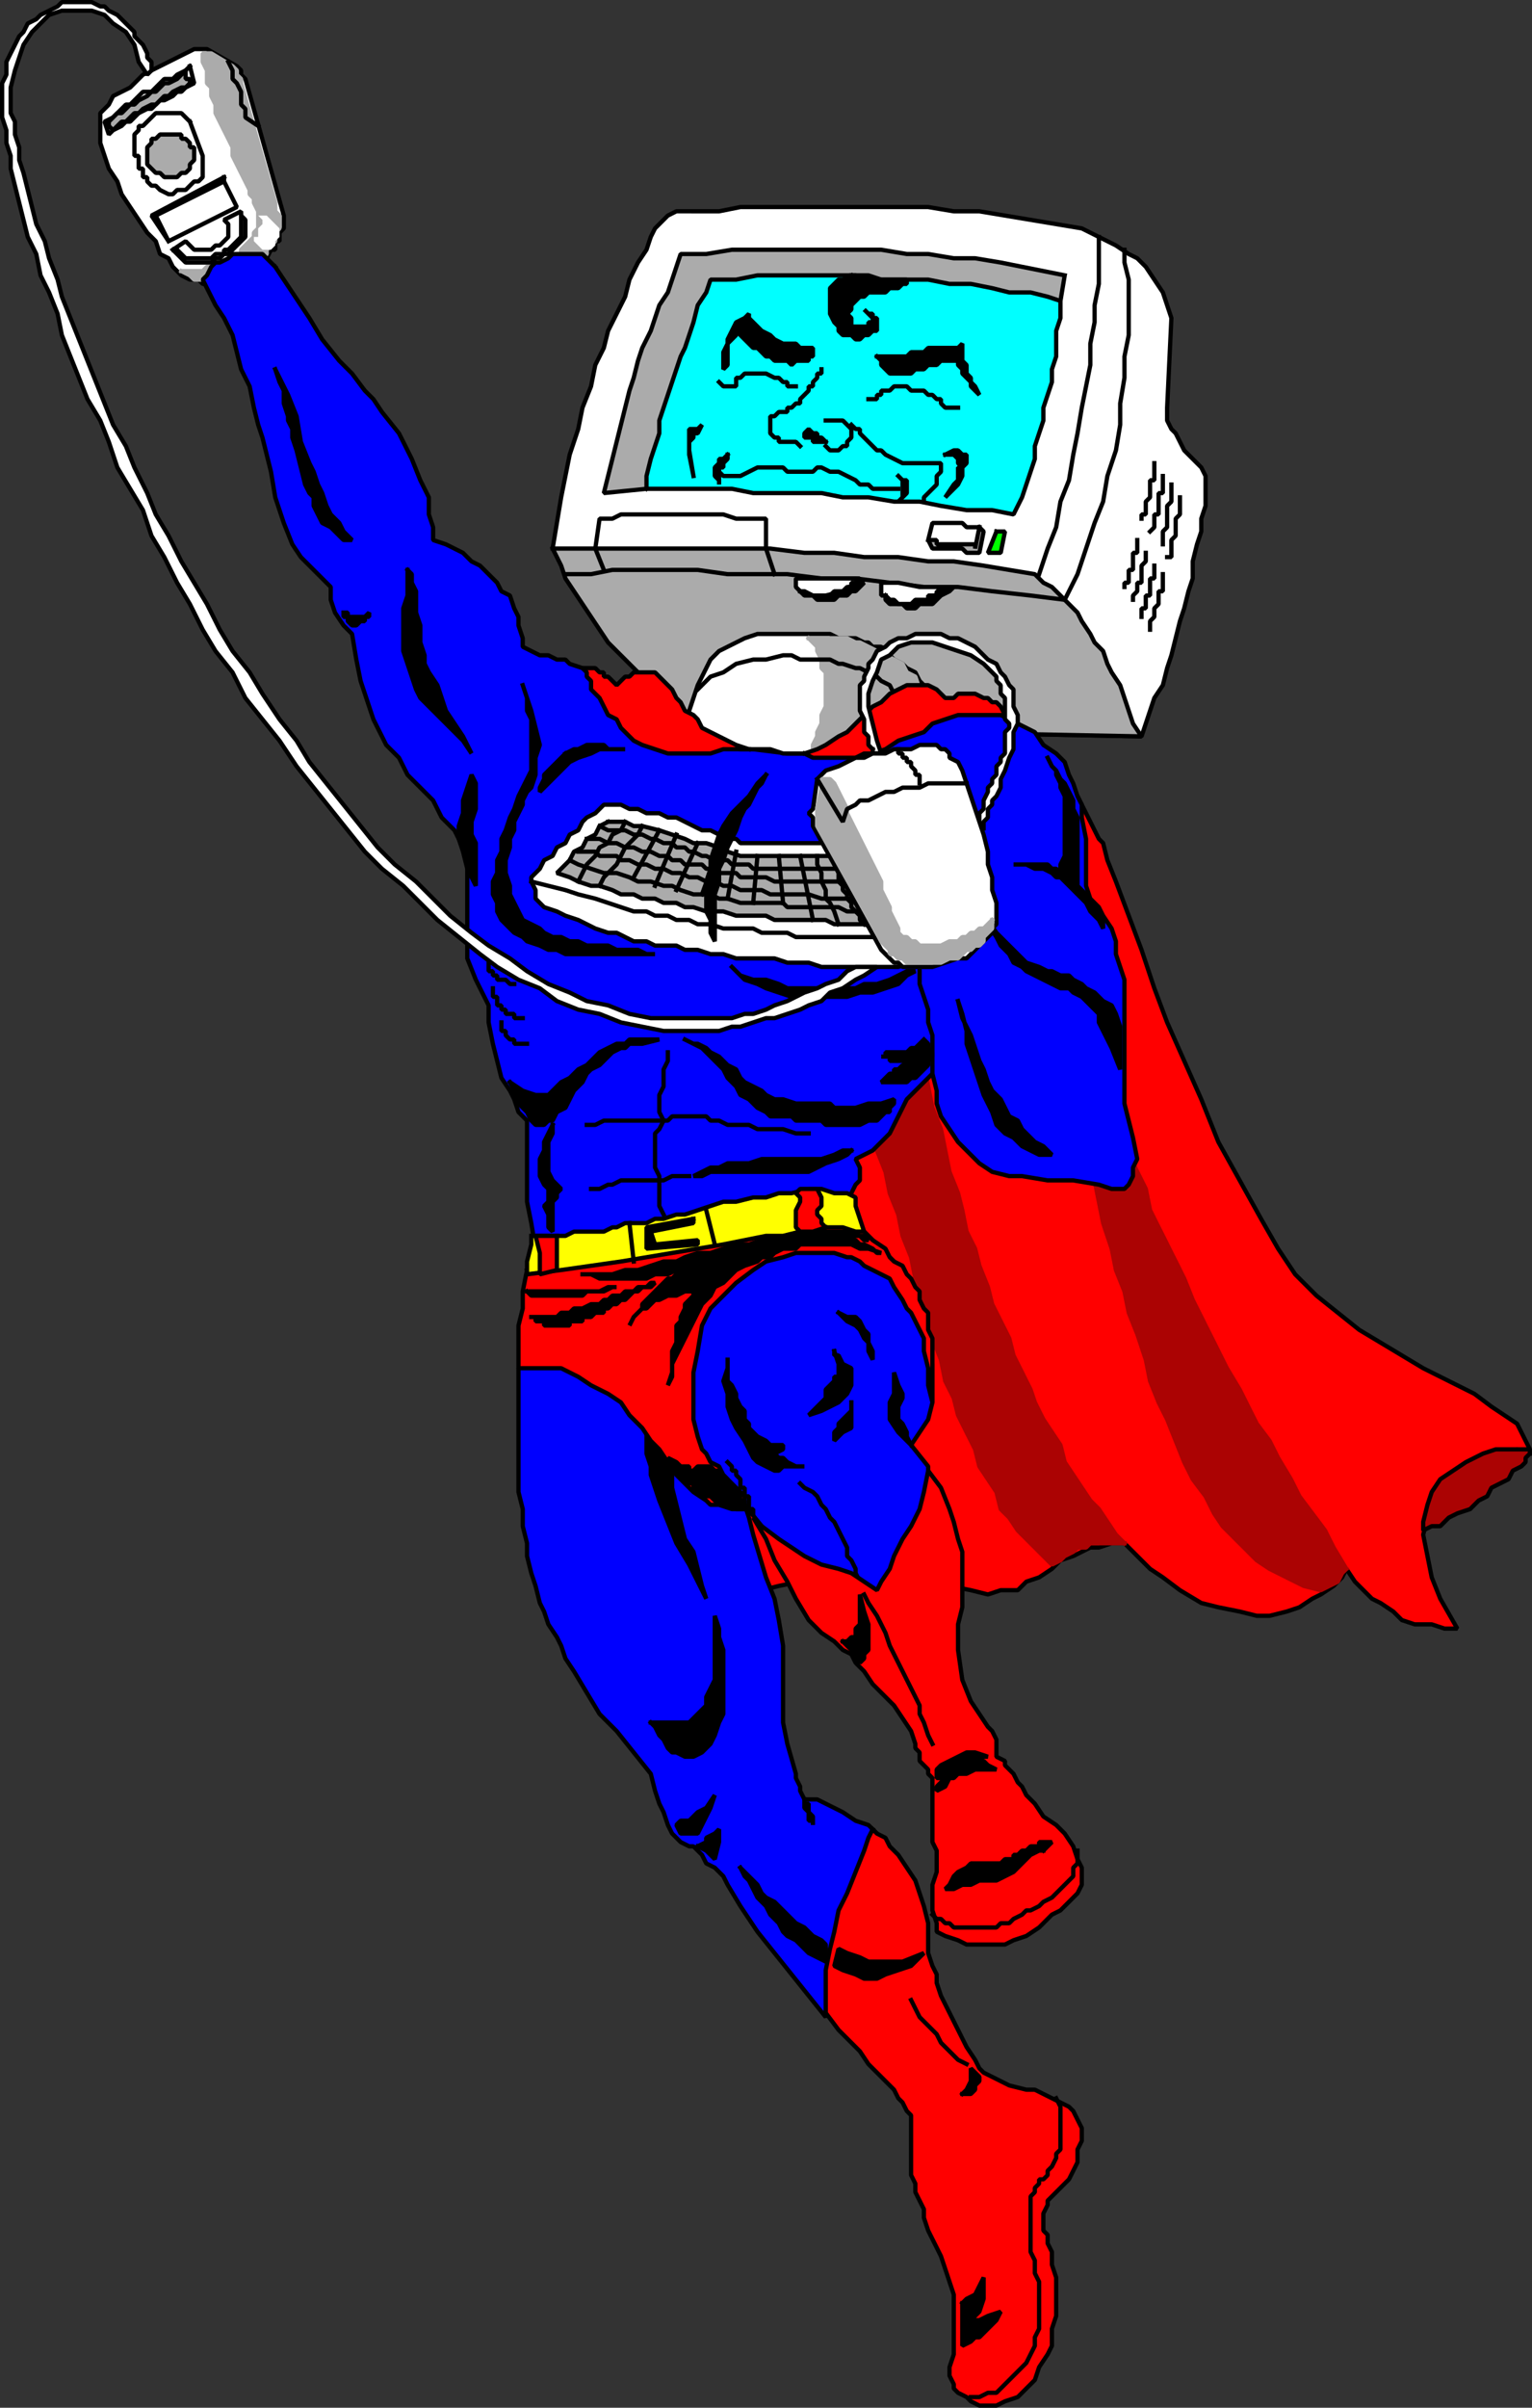 <svg xmlns="http://www.w3.org/2000/svg" width="359" height="564" version="1.2"><rect width="100%" height="100%" fill="#333333" stroke="none"/><g fill="none" fill-rule="evenodd" stroke="#000" stroke-linecap="square" stroke-linejoin="bevel" font-family="'Sans Serif'" font-size="12.5" font-weight="400"><path fill="#fff" stroke-linecap="butt" stroke-linejoin="miter" stroke-miterlimit="2" d="m62.5 60.5-2 1-3 2-2 1-2 1h-2l-2 1h-2l-1-1h-2l-2-1-1-1-1-1-1-2-2-1-1-3-2-2-2-3-2-3-2-3-1-3-2-3-1-3-1-3v-7l1-1 1-1 1-2 2-1 2-1 1-1 2-2 2-1 2-1 2-1 2-1 2-1 2-1h3l7 4 1 1v1l1 1 9 32v3l-1 1v2h-1v2h-1l-1 2"/><path fill="#ababab" stroke="#ababab" stroke-linecap="butt" stroke-linejoin="miter" stroke-miterlimit="2" d="M42.5 63.5h5l1-1h1l2-1h1l1-1h1l1-1h1v-1l1-1 1-1 1-1v-1l1-1v-4l-1-2v-1l-1-1v-1l-1-2-1-2-1-2-1-2v-2l-1-2-1-2-1-2-1-2v-2l-1-2v-2l-1-1v-3l-1-2v-2h2l5 3 1 1v1l1 1v1l8 28v2l1 1v3l-1 1v2l-1 1-1 1v1l-1 1-1 1h-1l-2 1-1 1h-1l-1 1h-2l-1 1h-6l-1-1-2-1"/><path fill="#fff" stroke-linecap="butt" stroke-linejoin="miter" stroke-miterlimit="2" d="m44.5 15.5-1 1-2 1-1 1h-2l-1 1-1 1-1 1h-2l-1 1-1 1-1 1h-1l-1 1-1 1-1 1-2 1 1 3 1-1 2-1 1-1h1l1-1 1-1 2-1h1l1-1 1-1h1l2-1 1-1h1l1-1 2-1-1-4"/><path stroke-linecap="butt" stroke-linejoin="miter" stroke-miterlimit="2" d="m52.5 42.5 3 6-16 8"/><path fill="#fff" stroke-linecap="butt" stroke-linejoin="miter" stroke-miterlimit="2" d="m44.5 28.5 3 8v5l-1 1h-1l-1 1-1 1h-2l-1 1h-1l-2-1-1-1h-1l-1-1v-1h-1v-2h-1v-3h-1v-5l1-1v-1h1l1-1 1-1 1-1h6l1 1 1 1m-4 30 3-2 1 1 1 1h4l1-1h1l1-1 1-1v-3l-1-1 4-2v1l1 1v4l-1 1-1 1-1 1-1 1h-1l-1 1h-1l-1 1h-6l-1-1-1-1-1-1"/><path stroke-linecap="butt" stroke-linejoin="miter" stroke-miterlimit="2" d="M56.5 50.5v5l-1 1-1 1-1 1h-1v1h-2l-1 1h-6l-1-1-1-1m12-44 1 2v2l1 1 1 2v3l1 1v2l3 2"/><path fill="#fff" stroke="none" d="m60.5 50.5 1 1v1l-1 1v2h-1v1l1 1 1 1h2l1-1v-1l1-1v-2l-1-1-1-1-1-1h-2"/><path fill="#ababab" stroke-linecap="butt" stroke-linejoin="miter" stroke-miterlimit="2" d="M25.5 28.5v1l1 1 1-1 1-1h1l1-1 1-1h1l1-1 2-1h1l1-1 1-1h1l1-1 2-1h1l1-1v-1h-1v-2l-1 1-1 1-2 1h-1l-1 1-1 1h-1l-1 1-2 1-1 1h-1l-1 1-1 1h-1l-1 1-1 1m14 3h3v1h1l1 1v1h1v3l-1 1v1l-1 1h-1l-1 1h-3l-1-1h-1l-1-1-1-1v-4l1-1v-1h1l1-1h2m13 10-17 9 4 6-3-6 16-8v-1"/><path fill="red" stroke-linecap="butt" stroke-linejoin="miter" stroke-miterlimit="2" d="m239.5 171.5 2 1 2 1 2 2 1 1 1 2 2 2 1 2 1 2 1 2 1 2 1 2 1 2 1 2 1 2 1 1 1 4 2 5 3 8 3 8 3 9 3 8 4 9 4 9 4 10 5 9 5 9 4 7 4 6 5 5 5 4 5 4 5 3 5 3 5 3 4 2 4 2 4 2 4 3 3 2 3 2 1 2 1 2 1 2v1l-3-1-3 1h-3l-3 1-2 1-3 2-2 2-3 3-1 3-1 3-1 4 1 5 1 5 2 5 4 7h-3l-3-1h-4l-3-1-2-2-3-2-2-1-2-2-2-2-2-3-1 2-2 2-3 2-2 1-3 2-3 1-4 1h-3l-4-1-5-1-4-1-5-3-4-3-3-2-3-3-2-2-1-1h-3l-3 1h-2l-2 1-2 1-3 1-2 2-3 2-3 1-2 2h-4l-3 1-4-1-5-1-4-3h-8l-12 2h-11l-5 1-4 1-8-1 2-22-9-22-8-22-9-22-9-22-8-22-9-22-8-22 16-3 16-3 16-3 16-3 16-3 16-3 16-3 15-3"/><path fill="#ab0303" stroke="#ab0303" stroke-linecap="butt" stroke-linejoin="miter" stroke-miterlimit="2" d="m263.5 361.5-2-2-2-3-2-3-2-2-2-3-2-3-2-3-1-4-2-3-2-3-2-4-1-3-2-4-2-4-1-4-2-4-2-4-1-4-2-5-1-4-2-4-1-5-1-4-2-5-1-5-1-5-2-5-1-5-1-5-1-5-1-5-2-5-17 1 1 5 2 4 2 5 1 5 1 5 2 5 1 5 2 5 1 5 2 5 1 5 2 5 1 5 1 5 2 5 1 4 2 5 1 5 2 4 1 4 2 4 2 4 1 4 2 3 2 3 1 4 2 2 2 3 2 2 2 2 2 2 2 2 2-1 1-1 2-1 1-1h2l1-1h8m52 6-3-5-2-4-3-4-3-4-2-4-3-5-2-4-3-4-2-4-2-4-3-5-2-4-2-4-2-4-2-4-2-5-2-4-2-4-2-4-2-4-1-5-2-4-2-4-2-5-1-4-2-4-1-5-2-4-1-5-2-4-1-5-1-5-6 13 1 4 2 4 1 4 1 4 2 4 1 5 1 5 2 4 1 5 1 5 2 6 1 5 2 5 1 5 2 5 2 6 1 5 2 5 2 4 2 5 2 5 2 4 3 4 2 4 2 3 3 3 2 2 3 3 3 2 4 2 4 2 4 1 2-1 2-1 1-2 1-1"/><path fill="#ab0303" stroke-linecap="butt" stroke-linejoin="miter" stroke-miterlimit="2" d="m358.5 340.5-1 1v1l-1 1-2 1-1 2-2 1-2 1-1 2-2 1-2 2-3 1-2 1-2 2h-2l-2 1v-2l1-4 1-3 2-3 3-2 3-2 4-2 3-1h8v1"/><path fill="#00f" stroke-linecap="butt" stroke-linejoin="miter" stroke-miterlimit="2" d="m123.5 307.5-1 12-1 1v29l1 4v4l1 4v3l1 4 1 3 1 4 1 2 1 3 2 3 1 2 1 3 2 3 3 5 3 5 4 4 4 5 4 5 1 4 1 3 1 2 1 3 1 2 1 1 1 1 2 1h1l1 1 1 1 1 2 2 1 2 2 1 2 3 5 4 6 4 5 4 5 4 5 4 5 1-4v-8l1-7 3-9 4-9 3-6-2-2-3-1-3-2-4-2-2-1h-3l-1-2v-1l-1-2v-1l-2-7-1-5v-18l-1-6-1-5-2-5-3-10-1-4-1-3 4 5 3 4 4 3 8 3 8 3 4 4 5-9 5-9 3-9-1-3v-1l-4-5 2-3 2-3 1-4v-9l-1-5-1-5-1-5-3-4-2-4-3-3-4-4-4-4h-14l-8 1-8 2-12 2-12 2-16 2-5 4-1 9"/><path fill="#fff" stroke-linecap="butt" stroke-linejoin="miter" stroke-miterlimit="2" d="M162.5 49.5h6l5-1h44l6 1h6l6 1 6 1 6 1 6 1 4 2 4 2 3 2 2 1 2 2 2 3 2 3 1 3 1 3-1 21v3l1 2 1 1 1 2 1 2 1 1 2 2 1 1 1 2v7l-1 3v3l-1 3-1 4v4l-1 3-1 4-1 3-1 4-1 4-1 3-1 4-2 3-1 3-1 3-1 3-100-2-38-42 1-6 1-6 1-5 1-5 2-6 1-5 2-5 1-5 2-4 1-4 2-4 2-4 1-4 2-4 2-3 1-3 1-2 1-1 1-1 1-1 2-1h4"/><path fill="#ababab" stroke-linecap="butt" stroke-linejoin="miter" stroke-miterlimit="2" d="m129.5 128.5 2 4 1 3 2 3 2 3 2 3 2 3 2 3 2 2 3 3 2 2 2 3 3 2 2 2 2 2 3 2 2 2 104 2-2-3-1-3-1-3-1-3-2-3-1-2-1-3-2-2-1-2-2-3-1-2-2-2-2-2-2-2-2-1-2-2-6-1-6-1-7-1h-6l-7-1h-8l-7-1h-7l-8-1h-51"/><path fill="#00f" stroke-linecap="butt" stroke-linejoin="miter" stroke-miterlimit="2" d="m64.5 62.5-1-1-1-1-1-1h-7l-1 1-2 1h-1l-1 1-1 2-1 1 3 6 2 3 2 4 1 4 1 4 2 4 1 5 1 4 1 3 1 4 1 4 1 6 2 6 2 5 2 3 3 3 4 4v3l1 3 2 3 2 2 1 6 1 5 2 6 1 3 1 2 2 4 3 3 2 4 3 3 3 3 2 4 3 3 2 4 1 4v22l2 5 3 6v4l1 5 1 4 1 4 2 3 1 2 1 3 2 2v19l1 5 1 6 10-1 14-3 16-3 11-3 10-1h13v-2l1-2 1-1v-3l-1-2 2-1 2-1 2-2 2-2 2-4 2-4 3-3 3-3 1 4v3l1 3 2 3 2 3 3 3 2 2 3 2 4 1h3l6 1h6l6 1 3 1h3l1-1 1-2v-2l1-2-1-5-1-4-1-4v-29l-2-6v-3l-1-3-2-3-1-2-2-2-1-3v-11l-1-5v-3l-1-2-1-3-1-2-1-3-2-2-3-2-2-3-4-2-4-2-8-2-34 11h-8l-8-1-7-1-27-12-1-2-2-2-3-2-3-1-1-1h-2l-2-1h-2l-4-2v-2l-1-3v-2l-1-2-1-3-2-1-1-2-2-2-2-2-2-1-2-2-2-1-2-1-3-1v-3l-1-3v-4l-2-4-2-5-3-6-4-5-2-3-2-2-3-4-3-3-4-5-3-5-4-6-4-6"/><path fill="#fff" stroke-linecap="butt" stroke-linejoin="miter" stroke-miterlimit="2" d="M161.5 170.5v-4l1-3 1-3 1-2 1-2 1-2 2-2 2-1 2-1 2-1 3-1h17l2 1h4l2 1h1l1 1h2l1 1 1 1 1 1 2 1 1 1 2 1 1 2 1 1 2 5-25 11h-10l-3-1h-7l-6-1-6-4"/><path stroke-linecap="butt" stroke-linejoin="miter" stroke-miterlimit="2" d="M257.5 55.5v11l-1 5v4l-1 5v5l-1 5-1 5-1 6-1 5-1 6-2 5-1 6-2 5-2 6"/><path stroke-linecap="butt" stroke-linejoin="miter" stroke-miterlimit="2" d="M263.5 58.5v3l1 4v13l-1 5v5l-1 6v5l-1 6-2 6-1 6-2 5-2 6-2 6-3 6-8-1-9-1-8-1h-8l-8-1-8-1h-8l-8-1h-14l-7-1h-20l-5 1h-6"/><path fill="#0ff" stroke-linecap="butt" stroke-linejoin="miter" stroke-miterlimit="2" d="M151.5 114.5h20l5 1h16l5 1h6l6 1h6l5 1 6 1h6l5 1 2-4 1-3 1-3 1-3v-3l1-3 1-3v-3l1-3 1-3v-3l1-3v-6l1-3v-4l-1-1-15-3-19-3-26-1-22 1-10 25-6 24 2 2"/><path fill="#ababab" stroke-linecap="butt" stroke-linejoin="miter" stroke-miterlimit="2" d="m249.5 64.5-5-1-5-1-5-1-6-1h-5l-6-1h-5l-6-1h-35l-6 1h-6l-1 3-1 3-1 3-2 3-1 3-1 3-2 4-1 3-1 4-1 3-1 4-1 4-1 4-1 4-1 4-1 4 10-1v-3l1-4 1-3 1-3v-3l1-3 1-3 1-3 1-3 1-3 1-2 1-3 1-3 1-4 2-3 1-3h6l5-1h23l6 1h11l5 1h5l5 1 4 1h5l4 1 3 1 1-6"/><path stroke-linecap="butt" stroke-linejoin="miter" stroke-miterlimit="2" d="m187.5 347.5 1 1 2 1 1 1 1 2 1 1 1 2 1 1 1 2 1 2 1 2v2l1 1 1 2v1l1 2 1 1m15-245 1-4h7l1 1h3"/><path fill="#ababab" stroke-linecap="butt" stroke-linejoin="miter" stroke-miterlimit="2" d="m229.5 123.5-1 5v-1h-9v-1h-2l1 2h7l1 1h3l1-5-1-1"/><path stroke-linecap="butt" stroke-linejoin="miter" stroke-miterlimit="2" d="m181.5 134.5-2-6v-7h-7l-3-1h-24l-2 1h-3l-1 7 2 5"/><path fill="#0f0" stroke-linecap="butt" stroke-linejoin="miter" stroke-miterlimit="2" d="M233.5 124.5h2l-1 5h-3l2-5"/><path fill="#fff" stroke-linecap="butt" stroke-linejoin="miter" stroke-miterlimit="2" d="M200.5 197.5h-27l-1-1h-1l-2-1h-1l-2-1h-2l-2-1-2-1-2-1h-2l-2-1h-3l-2-1h-2l-2-1h-4l-1 1-1 1-2 1-1 1-1 2-2 1-1 2-2 1-1 2-2 1-1 2-1 1-1 1v1l1 2v2l1 1 1 1 3 1 2 1 3 1 2 1 2 1 3 1h2l2 1 2 1h3l2 1h5l2 1h3l3 1h3l3 1h9l3 1h5l3 1h18l3-1v-3l-1-2-1-1-1-2-1-2-1-2-1-1-1-2-1-2-2-2-1-2v-1l-1-2v-2l-1-2"/><path stroke-linecap="butt" stroke-linejoin="miter" stroke-miterlimit="2" d="m124.5 206.5 4 1 4 1 3 1 4 1 3 1 3 1 3 1h3l2 1h3l2 1h3l2 1h3l3 1h7l2 1h6l2 1h25"/><path fill="#ababab" stroke-linecap="butt" stroke-linejoin="miter" stroke-miterlimit="2" d="m142.5 192.5-2 1-1 2-2 1-1 2-2 1-1 2-2 2-1 1 3 1 2 1 3 1h2l3 1 2 1h3l2 1h3l2 1h3l2 1h2l3 1h4l3 1h7l2 1h12l2 1h7l3 1h2l-2-3-2-2-1-2-1-2-1-3-1-2-1-2v-2l-3 1h-22l-3-1-2-1-3-1h-3l-2-1-3-1-3-1-4-1h-2l-2-1h-4"/><path fill="#ababab" stroke="#ababab" stroke-linecap="butt" stroke-linejoin="miter" stroke-miterlimit="2" d="m189.5 149.5 1 1 1 1v1l1 2v2l1 1v8l-1 2v2l-1 2v1l-1 2v1h1l3-1 3-1 3-3 4-4 3-2 4-2 2-1h2l-1-3-2-1-1-2-2-1-2-1-2-1-2-1-2-1h-1l-2-1h-9"/><path stroke-linecap="butt" stroke-linejoin="miter" stroke-miterlimit="2" d="m163.5 161.5 3-3 3-1 3-2 4-1h3l4-1h2l2 1h7l2 1h1l3 1h1l2 1 2 1 1 1 2 1 1 2"/><path fill="#000" stroke-linecap="butt" stroke-linejoin="miter" stroke-miterlimit="2" d="m64.5 86.5 3 6 2 5 1 6 2 5 1 2 1 3 1 2 1 3 1 2 2 2 1 2 2 2h-2l-1-1-1-1-1-1-2-1-1-2-1-2v-2l-1-1-1-2-1-4-1-4-1-3v-2l-1-2v-1l-1-3v-3l-1-2-1-3m31 47v6l-1 3v10l1 3 1 3 1 3 1 2 2 2 1 1 2 2 2 2 3 3 2 3-2-4-2-3-2-3-1-3-1-3-2-3-1-2v-2l-1-3v-4l-1-3v-5l-1-2v-2l-1-1m-15 10h1v1h4l1-1v1h-1v1h-1l-1 1h-1l-1-1v-1h-1v-1m42 17 1 3v3l1 2v12l-1 2-1 2-1 2-1 3-1 2-1 3-1 2v3l-1 2v3l-1 2v3l1 2v2l1 2 1 1 2 2 2 1 1 1 3 1 2 1h2l2 1h21-2l-2-1h-5l-2-1h-5l-2-1h-2l-2-1h-2l-2-1-1-1-2-1-2-1-1-2-1-2-1-2v-2l-1-3v-3l1-3v-2l1-2v-2l1-2 1-2v-1l1-2 1-1 1-3v-4l1-3-1-4-1-4-2-6"/><path fill="#000" stroke-linecap="butt" stroke-linejoin="miter" stroke-miterlimit="2" d="m132.5 176.5 2-1h1l2-1h4l1 1h4-6l-2 1-3 1-2 1-2 2-2 2-3 3v-1l1-2v-1l1-1 1-1 1-1 1-1 1-1m-23 8-1 3v3l-1 3v3l1 3 1 4 2 4v-10l-1-2v-3l1-3v-6l-1-2-1 3m70-3-2 2-2 3-2 2-2 2-2 3-1 2-1 3-1 3v2l-1 3v7l1 2v3l1 2v-11l1-3v-3l1-2 1-3 1-2 1-2 1-3 1-2 1-1 1-2 1-2 1-1 1-2m-8 45 2 2 1 1 3 1 2 1 3 1 3 1h13l3-1h3l3-1 3-1 2-2 2-1h-2l-2 1-2 1-3 1h-3l-2 1h-16l-2-1-3-1h-3l-3-1-2-2m45 17-1 1-1 1h-1l-1 1h-5v1h-1 2v1h4v1h-1l-1 1h-1v1h-1l-1 1-1 1h6l1-1h1l1-1 1-1 1-1v-1l1-1v-1l-1-1v-1l-1-1m14-31 1 3 2 3 1 1 2 2 1 1 1 1 1 1 1 1 3 1 2 1h1l2 1h2l1 1 2 1 1 1 2 1 1 1 1 1 2 1 1 2 1 3v10l-2-5-2-4-1-2v-2l-1-1-1-1-1-1-1-1-2-1-1-1h-2l-2-1-4-2-2-1-1-1-2-1-1-2-2-2-1-2-2-3-1-4m15-35 1 2 1 1v1l1 2v1l1 2v14l-1 2v2l-1-1h-1l-1-1h-8 3l2 1h2l2 1 1 1h1l2 2 1 1 1 1 2 2 1 2 2 2 1 2v-2l-1-1-1-2-1-1-1-1v-1l-1-1-1-1v-16l-1-2v-2l-1-2-1-2-1-1-1-2-1-1-1-2m-21 57 1 3 1 4v3l1 3 1 3 1 3 1 3 1 2 1 2 1 3 2 2 2 1 2 2 2 1 2 1h3l-2-2-2-1-2-2-1-1-1-2-2-1-1-2-1-2-2-2-1-2-1-3-1-2-1-3-1-3-2-4-1-4"/><path stroke-linecap="butt" stroke-linejoin="miter" stroke-miterlimit="2" d="M218.5 251.5v-9l-1-3v-3l-1-3-1-3v-3m-101-2v2h1v1h1v1h2l1 1h1m-5 1v2h1v2h1v1h1v1h2v1h2"/><path fill="#000" stroke-linecap="butt" stroke-linejoin="miter" stroke-miterlimit="2" d="m119.5 253.5 1 2 1 3 2 2 1 2 1 1h2l1-1h1l1-2 2-1 1-2 1-2 2-2 1-2 1-1 2-1 1-1 1-1 1-1 2-1h1l1-1h3l4-1h-7l-1 1h-2l-2 1-2 1-1 1-2 2-2 1-1 1-1 1-2 1-1 1-1 1-1 1h-3l-3-1-3-2"/><path stroke-linecap="butt" stroke-linejoin="miter" stroke-miterlimit="2" d="M117.5 239.5v2h1v1l1 1h1v1h3"/><path fill="#000" stroke-linecap="butt" stroke-linejoin="miter" stroke-miterlimit="2" d="m160.5 243.5 2 1h1l2 1 1 1 2 1 1 1 1 1 2 1 1 2 1 1 2 1 2 1 1 1 2 1h2l3 1h8l1 1h5l3-1h3l3-1v1l-1 1v1h-1l-1 1-1 1h-2l-2 1h-8l-1-1h-6l-1-1h-5l-1-1-2-1-1-1-1-1-2-1-1-2-1-1-1-1-1-2-1-1-1-1-2-2-1-1-2-1-2-1"/><path stroke-linecap="butt" stroke-linejoin="miter" stroke-miterlimit="2" d="M137.5 263.5h2l2-1h15l1-1h8l1 1h2l2 1h5l2 1h6l3 1h3m-51 13h2l2-1h1l2-1h10l2-1h4"/><path stroke-linecap="butt" stroke-linejoin="miter" stroke-miterlimit="2" d="M156.5 246.5v2l-1 2v4l-1 2v4l1 2-1 2-1 1v8l1 2v7l1 2"/><path fill="#000" stroke-linecap="butt" stroke-linejoin="miter" stroke-miterlimit="2" d="m129.5 263.5-1 2-1 2v2l-1 2v4l1 2 1 1v3l-1 1 1 2v3l1 1v-7l1-1v-1l1-1-2-2-1-2v-7l1-2v-2m70 6h-2l-2 1-3 1h-14l-3 1h-5l-2 1h-2l-2 1-2 1h2l2-1h23l2-1 2-1 3-1 2-1 1-1m-29 49v2l-1 3 1 3v3l1 3 1 2 2 3 1 2 1 2 1 1 2 1 2 1h1l1-1h5-2l-2-1-1-1h-1l-1-1 2-1v-1h-3l-1-1-2-1-1-1-1-1v-1l-1-1v-2l-1-1-1-2v-1l-1-2-1-1v-5m26-11 2 1h2l1 1 1 2 1 1v2l1 2v2l-1-2v-2l-1-1-1-2-1-1-2-1-1-1-1-1m17 31-3-3-2-3v-4l1-2v-5l1 3 1 2v1l-1 2v3l1 1 1 2v1l1 2m-18-22 1 3v3h-1v1l-1 1-1 1v2l-1 1-1 1-2 2 3-1 2-1 2-1 2-2 1-2v-4l-2-1-1-2h-1v-1m4 12v2l-1 1-1 1-1 1v1l-1 1v2l2-2 2-1v-6m-48 7v5l1 3v2l1 3 1 3 2 5 2 5 3 5 2 4 2 4-1-3-1-4-1-4-2-3-1-4-1-4-1-4v-4l-1-1-2-3-1-2-1-1-1-2m1 68 1 1 1 2 1 1 1 2 1 1h1l2 1h2l2-1 2-2 1-2 1-3 1-2v-15l-1-3v-2l-1-3v15l-1 2-1 2v2l-1 1-2 2-1 1h-9m36 18v2l1 1v2h1v1-2l-1-1v-2h-1v-1m-27 5 2-2 2-1 2-3-1 3-1 2-1 2-1 2h-4l-1-2 1-1h2m2 6 2-1v-1l2-1 1-1v3l-1 4-2-2-2-1m10 5 1 2 1 1 1 2 1 2 1 1 1 1 1 2 1 1 1 1 1 2 1 1 2 1 1 1 2 2 2 1 2 1v-4l-1-1-2-1-1-1-1-1-2-1-1-1-1-1-1-1-1-1-1-1-2-1-1-1-1-2-1-1-1-1-2-2"/><path stroke-linecap="butt" stroke-linejoin="miter" stroke-miterlimit="2" d="m170.5 342.5 1 1v1h1v1l1 1v2h1v2h1v3h1v1"/><path fill="red" stroke-linecap="butt" stroke-linejoin="miter" stroke-miterlimit="2" d="m178.5 357.5 4 3 3 2 3 2 4 2 4 1 3 1 3 2 3 2 1-2 2-3 1-3 2-4 2-3 2-4 1-4 1-5 3 4 2 5 1 3 1 4 1 3v13l-1 4v6l1 7 2 5 2 3 2 3 1 1 1 2v4l2 1v1l1 1 1 1 1 2 1 1 1 2 2 2 2 3 3 2 2 2 2 3 1 3 1 2v4l-1 2-1 1-1 1-1 1-1 1-2 1-2 2-1 1-3 2-3 1-2 1h-9l-2-1-3-1-2-1v-2l-1-3v-6l1-3v-5l-1-2v-15l-1-1v-1l-1-1-1-1v-2l-1-1v-1l-1-3-2-3-2-3-3-3-2-2-2-3-2-2-1-2-2-1-2-2-3-2-3-3-3-5-2-4-3-5-2-5-3-5 2 2"/><path fill="red" stroke-linecap="butt" stroke-linejoin="miter" stroke-miterlimit="2" d="m204.5 428.5-1 2-1 3-2 5-2 5-2 4-1 5-1 4-1 5v10l3 4 2 2 3 3 2 3 2 2 2 2 2 2 1 2 1 1 1 2 1 1v14l1 2v2l1 2 1 2v2l1 3 1 2 1 2 1 2 1 3 1 3 1 3v14l-1 3v2l1 2v1l1 1 2 1 1 1 2 1h4l2-1 3-1 2-2 2-2 1-3 2-3 1-2v-4l1-3v-9l-1-3v-3l-1-2v-2l-1-1v-4l1-2v-1l1-1 2-2 2-2 1-2 1-2v-3l1-2v-3l-1-2-1-2-1-1-2-1-2-1-2-1-2-1h-2l-4-1-4-2-2-1-1-1-1-2-2-3-1-2-1-2-1-2-1-2-1-2-1-2-1-3v-2l-1-2-1-3v-7l-1-4-1-3-1-3-2-3-2-3-2-2-1-2-2-1-1-1m-81-131-1 5v4l-1 4v10h10l2 1 2 1 3 2 4 2 3 2 2 3 3 3 2 3 2 2 2 3 2 3 2 2 2 2 3 2 1 1h2l3 1h4l-1-1v-2l-2-2-1-1-2-2-1-2-2-1-1-2-1-1-1-3-1-4v-11l1-5 1-6 2-4 3-3 3-3 4-3 3-2 4-1 3-1h9l3 1h1l2 1 1 1 2 1 2 1 2 1 1 2 2 3 1 2 1 1 1 2 1 2 1 2v3l1 4v4l1 4v-15l-1-2v-4l-1-1-1-2v-2l-1-1-1-2-1-1-1-2-2-1-1-1-1-2-3-2-2-2-2-3h-11l-7 1-8 1-13 2-16 3-18 3-4 2"/><path fill="#000" stroke-linecap="butt" stroke-linejoin="miter" stroke-miterlimit="2" d="M123.5 302.5h17l2-1h2-1l-2 1h-4l-1 1h-12l-1-1m1 6h6l1-1h2l1-1h2l2-1h2l1-1h1l1-1h2l1-1h2l1-1h2l1-1h1l-1 1h-2l-1 1h-1l-1 1-1 1h-1l-1 1h-1l-1 1h-1v1h-2l-1 1h-2v1h-3v1h-6v-1h-2v-1h-1"/><path fill="#000" stroke-linecap="butt" stroke-linejoin="miter" stroke-miterlimit="2" d="M136.5 298.5h7l3-1h3l3-1 3-1h3l2-1 3-1h3l3-1 3-1h3l3-1 4-1h1l2-1h14l2 1h1l1 1h-1l-1-1h-6 1l2 1h2l1 1h1l2 1 1 1h1l-3-1h-2l-2-1h-12l-1 1h-3l-2 1-1 1h-2l-1 1-3 1-2 1-1 1-2 2-2 1-1 2-2 2-1 2-1 2-1 2-1 2-1 2-1 2-1 2v2l-1 3 1-2v-6l1-2v-4l1-1v-1l1-2v-1l1-1 1-1v-1h-2l-2 1h-2l-2 1h-1l-1 1-1 1h-1l-1 1-1 1-1 2 1-2 1-1 1-1v-1l1-1 1-1 1-1 1-1 2-2h1l1-1 1-1 1-1-1 1h-1l-2 1h-3l-2 1h-11l-2-1h-2"/><path stroke-linecap="butt" stroke-linejoin="miter" stroke-miterlimit="2" d="m202.5 373.5 1 2 2 3 1 2 1 2 1 3 1 2 1 2 1 2 1 2 1 2 1 2 1 2v2l1 2 1 3 1 2"/><path fill="#000" stroke-linecap="butt" stroke-linejoin="miter" stroke-miterlimit="2" d="M197.5 384.5h1l1-1h1v-2l1-1v-7l1 4 1 3v6l-1 1v1l-1 1-1-2-1-1-1-1-1-1m25 28 2-1 2-1h2l3 1h-3l-1 1-1 1 2-1h2l1 1 2 1h-5l-2 1h-2l-1 1h-1l-1 2-2 1v-1l1-1 1-1 1-1h-1l-1 1h-1v-2l1-1 2-1"/><path stroke-linecap="butt" stroke-linejoin="miter" stroke-miterlimit="2" d="M252.5 433.5v3l-1 1v2l-1 1-1 1-1 1-1 1-1 1-2 1-1 1-2 1h-1l-1 1-2 1-1 1h-2l-1 1h-10l-1-1h-1l-1-1h-1l-1-1"/><path fill="#000" stroke-linecap="butt" stroke-linejoin="miter" stroke-miterlimit="2" d="M244.5 433.5h-1l-2 1-1 1-1 1-1 1-1 1-2 1-2 1h-4l-2 1h-2l-2 1h-2l1-1 1-2 1-1 2-1 1-1h7l1-1h2v-1h1l1-1h1l1-1h2v-1h3l-2 2m-46 24 3 1 2 1h8l5-2-3 3-3 1-3 1-2 1h-3l-2-1-3-1-2-1 1-4 2 1"/><path stroke-linecap="butt" stroke-linejoin="miter" stroke-miterlimit="2" d="m226.5 483.5-2-1-2-2-2-2-1-2-2-2-2-2-1-2-1-2"/><path fill="#000" stroke-linecap="butt" stroke-linejoin="miter" stroke-miterlimit="2" d="M225.5 490.5h2l1-1v-1l1-1v-1l-1-1-1-1v3l-1 2-1 1m0 49 1-1 2-1 1-2 1-2v5l-1 3-2 2h2l2-1 3-1-1 2-1 1-1 1-2 2h-1l-1 1-2 1v-10"/><path stroke-linecap="butt" stroke-linejoin="miter" stroke-miterlimit="2" d="m247.5 491.5 1 2v10l-1 1v1l-1 2-1 1v1l-1 1h-1v1l-1 1v1l-1 1v13l1 2v3l1 2v11l-1 2v2l-1 2-1 2-1 1-2 2-1 1-2 2-1 1h-2l-2 1h-2"/><path fill="#000" stroke-linecap="butt" stroke-linejoin="miter" stroke-miterlimit="2" d="M174.5 353.5h-2l-1-1h-3l-1-1-1-1h-1l-2-1-1-1v-1h-1l-1-1-1-1-1-1-1-1-1-2 2 1 1 1h2v1h1l1-1h3l1 1h1v1h1l1 1v1h1v1h1v1h1v2h1v2"/><path fill="#ff0" stroke-linecap="butt" stroke-linejoin="miter" stroke-miterlimit="2" d="M124.5 289.5v2l-1 4v3l8-1 7-1 7-1 6-1 6-1 6-1 6-1 5-1 5-1h4l4-1 4-1h6l3 1h2l-1-3-1-3v-2l-2-1h-3l-3-1h-3l-4 1h-3l-3 1h-3l-4 1h-3l-3 1-3 1-3 1h-2l-3 1h-2l-2 1h-5l-2 1h-1l-2 1h-7l-2 1h-8"/><path fill="#000" stroke-linecap="butt" stroke-linejoin="miter" stroke-miterlimit="2" d="m162.5 285.5-11 2v5l12-1v-1l-10 1-1-3 10-2v-1"/><path stroke-linecap="butt" stroke-linejoin="miter" stroke-miterlimit="2" d="m147.5 286.5 1 9m17-12 2 8"/><path fill="red" stroke-linecap="butt" stroke-linejoin="miter" stroke-miterlimit="2" d="M130.5 289.5v8l-4 1v-5l-1-4h5m63-2-1-1v-1l-1-1v-1l1-1v-2l-1-2h-4l-1 1 1 1v1l-1 2v4l1 1h3l3-1m-18-112h-6l-3 1h-10l-3-1-3-1-2-1-2-2-1-1-1-2-2-1-1-2-1-2-1-1-1-1v-2l-1-1v-1l-1-1h3l1 1h1v1h1l1 1 1 1 1-1 1-1h1l1-1h5l1 1 1 1 1 1 1 1 1 2 1 1 1 2 2 1 1 1 1 2 2 1 2 1 2 1 2 1 3 1m13 1 2 1h10l2-1h2l3-1 3-2 3-1 3-1 2-2 3-1 3-1h10l3 1-2-1-1-2-1-1h-1l-1-1h-1l-2-1h-4l-1 1h-2l-2-2-2-1h-5l-2 1-2 1-2 2-2 1-2 2-1 1-2 2-1 1-2 1-3 2-2 1-3 1"/><path fill="#fff" stroke-linecap="butt" stroke-linejoin="miter" stroke-miterlimit="2" d="M35.5 15.5v-1l-1-1v-1l-1-2-1-1-1-1v-1l-1-1-1-1-1-1-1-1-2-1-1-1h-1l-2-1h-7l-1 1-2 1-2 1-1 1-2 1-1 2-1 1-1 2-1 2-1 2v3l-1 2v8l1 3v3l1 3v3l1 4 1 4 1 4 1 4 2 4 1 5 2 4 2 5 1 5 2 5 2 5 2 5 3 5 2 5 2 6 3 5 3 5 2 6 3 5 3 6 3 5 3 6 3 5 4 5 3 6 4 5 4 5 4 6 4 5 4 5 4 5 4 5 4 4 5 4 4 4 4 4 5 4 5 4 4 3 5 3 5 2 4 3 5 2 5 1 5 2 5 1 5 1h13l3-1h2l3-1 3-1h2l3-1 3-1 2-1 3-1 2-2 3-1 3-2 2-1 3-2h-5l-2 1-2 2-3 1-2 1-3 1-2 1-2 1-3 1-2 1-3 1h-2l-3 1h-19l-5-1-5-2-5-1-4-2-5-2-5-3-4-3-5-3-4-3-5-4-4-4-4-4-5-4-4-4-4-5-4-5-4-5-4-5-3-5-4-5-4-6-3-5-4-5-3-5-3-6-3-5-3-5-3-6-3-5-2-5-3-6-2-5-3-5-2-5-2-5-2-5-2-5-2-5-2-5-1-4-2-5-1-4-2-4-1-4-1-4-1-4-1-3v-3l-1-3v-3l-1-2v-6l1-4 1-3 1-3 2-3 2-2 2-2 3-1h7l3 1 2 2 3 2 2 3 1 4 2 3 1-1v-1m169 160-1-1v-2l-1-1v-3l-1-2v-6l1-1v-1l1-2v-1l1-1 1-2 2-1 1-1 2-1h2l2-1h6l2 1h2l2 1 2 1 1 1 2 2 2 1 1 2 1 1 1 2 1 1v4l1 2v2l-1 2v4l-1 2-1 3-1 2v2l-1 2-1 1v1l-1 1v2l-1 1v2l-1-2v-2l1-1v-2l1-2v-1l1-1v-1l1-1v-2l1-1v-1l1-1v-5l1-1v-1l-1-1v-5l-1-1v-2l-1-1v-1l-1-1-1-1-1-1-3-2-3-1-3-1-3-1h-5l-3 1-2 2-2 1-1 3-1 2-1 3v3l1 4 1 4 1 3h-2v-1"/><path fill="#000" stroke-linecap="butt" stroke-linejoin="miter" stroke-miterlimit="2" d="m205.5 83.5 1 1v1l1 1 1 1h5l1-1h2l1-1h2l1-1h4v1l1 1v1l1 1 1 1v1l1 1 1 1-1-2-1-1v-1l-1-1v-2l-1-1v-4l-1 1h-7l-1 1h-3l-1 1h-7m-17 1h-2l-1 1-1-1h-3l-1-1h-1l-1-1-1-1h-1l-1-1-1-1-2-2v1l-1 1-1 1v5l-1 1v-4l1-2v-1l1-2 1-2 2-1 1-1v1l1 1 1 1 1 1 2 1 1 1 2 1h3l1 1h3v2h-1v1h-1"/><path stroke-linecap="butt" stroke-linejoin="miter" stroke-miterlimit="2" d="M192.5 86.5v1h-1v1l-1 1v1h-1v1l-1 1-1 1v1h-1l-1 1h-1v1h-2l-1 1h-1v4l1 1h1v1h4l1 1"/><path fill="#000" stroke-linecap="butt" stroke-linejoin="miter" stroke-miterlimit="2" d="m193.5 103.5-1-1h-1v-1h-1l-1-1-1 1v1h2v1h3"/><path stroke-linecap="butt" stroke-linejoin="miter" stroke-miterlimit="2" d="m193.5 104.5 1 1h2l1-1h1v-1l1-1v-2l-1-1-1-1h-4m6 1 1 1h1v1l1 1 1 1 1 1 1 1h1l1 1 2 1 2 1h9v2l-1 1v2l-1 1-1 1-1 1v1"/><path fill="#000" stroke-linecap="butt" stroke-linejoin="miter" stroke-miterlimit="2" d="M221.5 106.5h2l1 1v1l1 1h-1v3l-1 1-2 3 1-1 2-2 1-2v-2l1-1v-2h-1l-1-1h-1l-2 1m-51 0-1 1h-1v1l-1 1v2l1 1v1-4h1v-1l1-1v-1"/><path stroke-linecap="butt" stroke-linejoin="miter" stroke-miterlimit="2" d="m168.5 110.5 1 1h4l2-1 2-1h6l1 1h6l1-1h1l2 1h2l2 1 2 1 1 1h2l1 1h6"/><path fill="#000" stroke-linecap="butt" stroke-linejoin="miter" stroke-miterlimit="2" d="m210.5 111.5 1 1v4l-1 1 1-1 1-1v-3h-1l-1-1m-11-47-2 1h-1l-1 1-1 1v6l1 2 1 1v1l1 1h2l1 1h1l1-1h1l1-1h1v-3h-1v-1h-1l-1-1 1 1 1 1v1h-1v1h-4v-2l-1-1 1-1v-1l1-1 1-1h1l1-1h4l1-1h2l1-1h1v-1h-6l-3-1h-4"/><path stroke-linecap="butt" stroke-linejoin="miter" stroke-miterlimit="2" d="M203.5 93.5h2v-1h1v-1h2l1-1h3l1 1h3l1 1h1l1 1h1v1l1 1h3m-38-5h-2v-1h-1l-1-1h-1l-2-1h-5l-1 1h-1v2h-3l-1-1"/><path fill="#000" stroke-linecap="butt" stroke-linejoin="miter" stroke-miterlimit="2" d="m162.5 111.5-1-6v-2l1-1v-1h1l1-2-1 1h-2v6l1 5"/><path fill="#fff" stroke-linecap="butt" stroke-linejoin="miter" stroke-miterlimit="2" d="M187.5 138.5h1l2 1h3l4-1 3-2 1-1h-15v2l1 1m20 1 1 1 2 1h4l3-1 3-2 1-1h-6l-5-1h-4v3h1"/><path fill="#000" stroke-linecap="butt" stroke-linejoin="miter" stroke-miterlimit="2" d="M187.5 138.5h1l1 1h5l1-1h2l1-1h1v-1h3l-1 1-1 1h-1l-1 1h-2l-1 1h-4l-1-1h-2l-1-1m20 1 1 1h1l1 1h3l1-1h3v-1h2v-1h1l1-1h2l-1 1-2 1-1 1-1 1h-3l-1 1h-2l-1-1h-3l-1-1v-1"/><path stroke-linecap="butt" stroke-linejoin="miter" stroke-miterlimit="2" d="M270.5 108.5v4h-1v4l-1 1v3h-1v1m-1 5v3h-1v4h-1v3h-1v1m9-26v4h-1v5h-1v3l-1 1m-1 5v2l-1 1v4h-1v2l-1 1v1m9-27v4l-1 1v5l-1 1v3m-2 5v3h-1v4h-1v3h-1v2m9-28v4l-1 1v4l-1 1v4h-1m-1 4v4h-1v3l-1 1v2l-1 1v2m-132 49h3l2 1h2l2 1h2l2 1h2l2 1h2l1 1h2l1 1h4l1 1h2l1 1h4l1 1h6l2 1h19"/><path stroke-linecap="butt" stroke-linejoin="miter" stroke-miterlimit="2" d="m140.5 193.5 2 1h4l2 1h2l2 1h1l2 1h2l1 1h2l1 1h1l2 1h1l2 1h3l1 1h4l1 1h20l3-1m-64-3h4l1 1h4l1 1h2l2 1h2l2 1h2l2 1h2l2 1h2l2 1h2l2 1h2l2 1h5l2 1h9l3 1h10"/><path stroke-linecap="butt" stroke-linejoin="miter" stroke-miterlimit="2" d="m133.5 201.5 2 1 3 1 3 1h3l3 1 2 1h3l3 1h2l2 1 3 1h4l2 1h2l3 1h10l1 1h12l2 1h7"/><path stroke-linecap="butt" stroke-linejoin="miter" stroke-miterlimit="2" d="m146.5 192.5-1 2-2 1-1 2-2 1-1 2-2 2-1 2-1 2m15-13-1 2-1 1-2 2-1 2-1 2-1 1-2 2-1 2m14-13-6 11m10-10-5 12m10-10-5 11m10-10-4 11m30-9 1 1v1l1 2v2l1 1v1l1 1v1l1 1v1l1 1 1 1v1l1 1m-11-16v2l1 2v2l1 2v2l1 1 1 2 1 3m-9-16 3 15m-18-16-2 11m7-10-1 11m6-11 1 11"/><path fill="#fff" stroke-linecap="butt" stroke-linejoin="miter" stroke-miterlimit="2" d="M215.5 226.5h3l3-1 3-1h2l2-2 1-1 1-1 1-1 1-1v-1l1-1v-5l-1-3v-3l-1-3v-3l-1-4-1-3-1-3-1-3-1-3-1-3-1-2-2-1v-1l-1-1h-1l-1-1h-4l-2 1h-4l-2 1h-3l-2 1h-2l-2 1-2 1-3 1-1 1-1 1-1 7-1 1 1 1v2l16 29 1 1 1 1 1 1h1l1 1h4"/><path fill="#ababab" stroke="#ababab" stroke-linecap="butt" stroke-linejoin="miter" stroke-miterlimit="2" d="m232.5 215.5-1 1-1 1h-1l-1 1h-1l-1 1h-1l-1 1h-2l-2 1h-5l-1-1h-1l-1-1h-1l-1-1v-1l-1-2-1-2v-1l-1-2-1-2v-2l-1-2-1-2-1-2-1-2-1-2-1-2-1-2-1-2v-1l-1-2-1-2-1-2-1-1h-2v2l-1 5v4l14 25 1 2 1 1 1 1v1h1l1 1h1l1 1h8l2-1h2l1-1 1-1h1l1-1h1l1-1v-1l1-1 1-1v-2"/><path stroke-linecap="butt" stroke-linejoin="miter" stroke-miterlimit="2" d="M226.5 183.5h-9l-2 1h-4l-2 1h-2l-2 1-2 1h-2l-1 1-2 1-1 3-6-10"/><path stroke-linecap="butt" stroke-linejoin="miter" stroke-miterlimit="2" d="M215.5 183.5v-2h-1v-1l-1-1v-1h-1v-1h-1v-1h-1v-1"/></g></svg>
